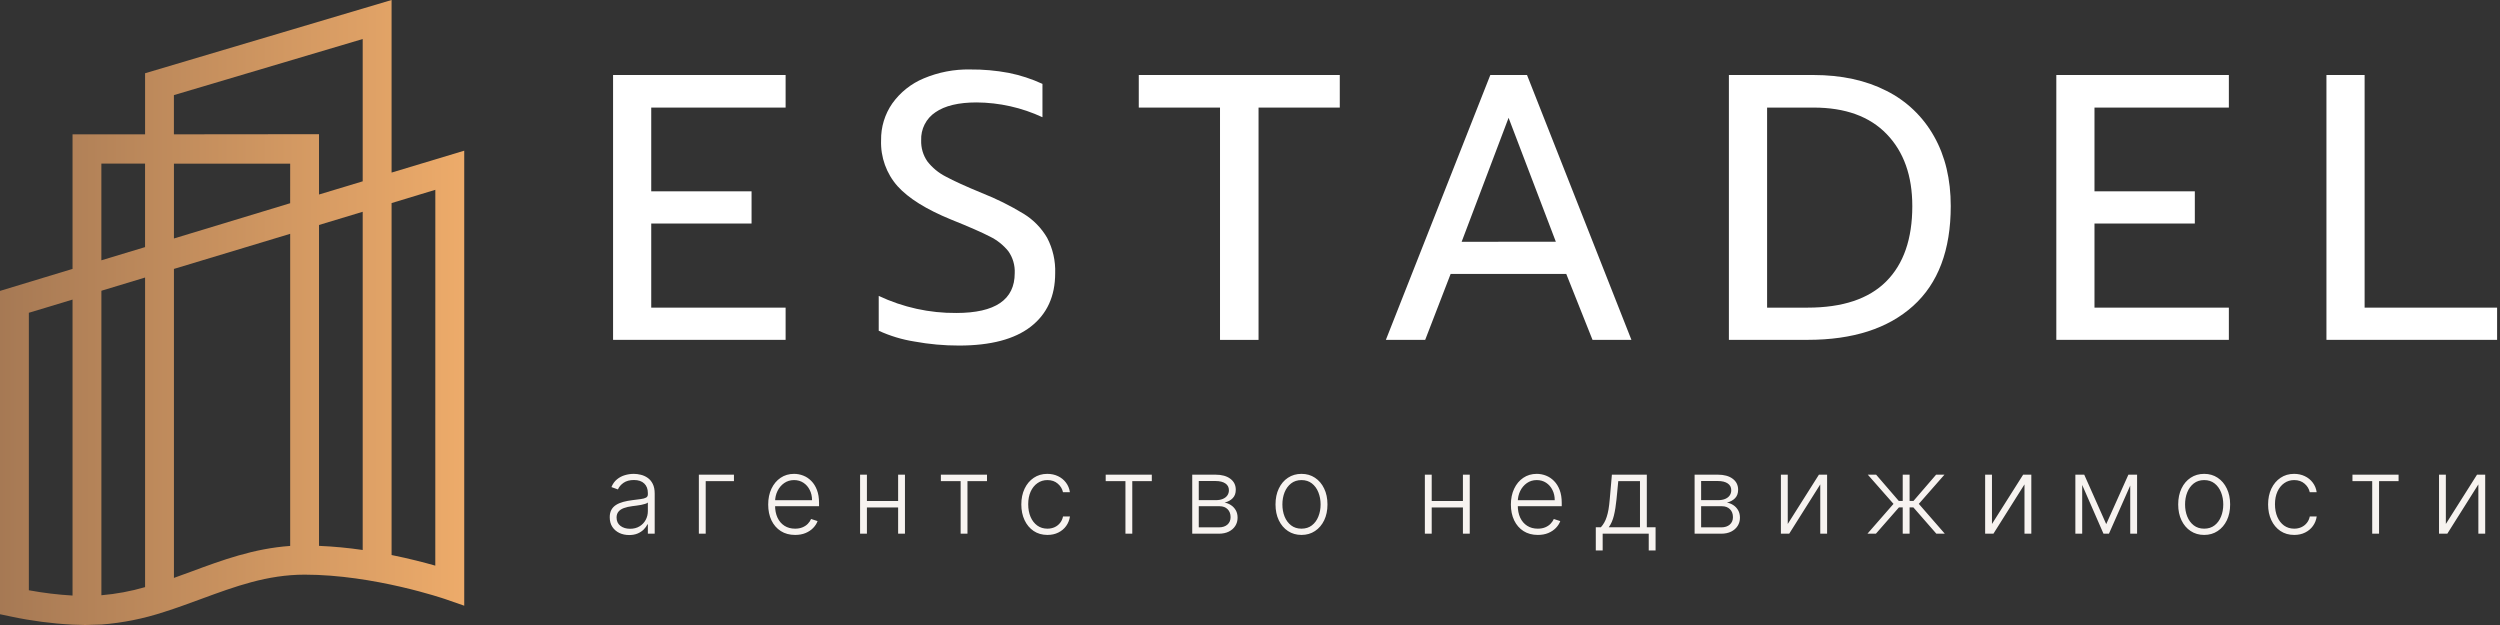 <?xml version="1.0" encoding="UTF-8"?> <svg xmlns="http://www.w3.org/2000/svg" width="180" height="45" viewBox="0 0 180 45" fill="none"><rect x="0" y="0" width="180" height="45" fill="#333333" stroke="none"/><path d="M28.194 12.426L28.194 0L10.446 5.274L10.446 9.674L5.223 9.674L5.223 19.36L0 20.945L0 44.225L0.831 44.399C2.278 44.705 3.746 44.897 5.223 44.974L6.134 45L7.308 44.965C8.835 44.847 10.343 44.545 11.8 44.065C12.722 43.775 13.622 43.441 14.497 43.12C16.933 42.224 19.235 41.375 21.941 41.375C26.922 41.375 31.998 43.117 32.05 43.133L33.425 43.611L33.425 10.849L28.194 12.426ZM12.521 6.848L26.114 2.809L26.114 13.055L22.969 14.005L22.969 9.661L12.521 9.672V6.848ZM22.969 16.198L26.114 15.248L26.114 39.599C25.071 39.446 24.022 39.347 22.969 39.302L22.969 16.198ZM20.891 14.632L12.523 17.171L12.523 11.784L20.893 11.784L20.891 14.632ZM7.298 11.78H10.444L10.444 17.792L7.298 18.742L7.298 11.78ZM2.077 42.499L2.077 22.52L5.223 21.57L5.223 42.88C4.168 42.818 3.117 42.691 2.077 42.499ZM7.3 20.934L10.446 19.982L10.446 42.273C9.419 42.572 8.365 42.768 7.3 42.858L7.3 20.934ZM13.779 41.152C13.365 41.303 12.946 41.458 12.523 41.609L12.523 19.362L20.893 16.835L20.893 39.307C18.269 39.492 15.991 40.331 13.779 41.152ZM31.341 40.726C30.55 40.501 29.46 40.218 28.194 39.962L28.194 14.621L31.344 13.666L31.341 40.726Z" fill="url(#paint0_linear_1401_1032)"></path><path d="M44.141 5.4L56.564 5.4V7.746L46.889 7.746V13.775L54.112 13.775V16.094H46.889V22.15L56.564 22.15V24.469L44.141 24.469V5.4Z" fill="white"></path><path d="M65.841 24.59C64.952 24.45 64.087 24.189 63.268 23.813V21.304C65.017 22.13 66.926 22.55 68.856 22.534C71.657 22.534 73.058 21.579 73.06 19.671C73.087 19.105 72.925 18.547 72.6 18.087C72.241 17.644 71.791 17.286 71.281 17.036C70.704 16.736 69.77 16.326 68.477 15.807C66.695 15.079 65.411 14.278 64.623 13.404C63.821 12.5 63.396 11.317 63.438 10.103C63.423 9.152 63.706 8.221 64.247 7.444C64.822 6.642 65.606 6.019 66.511 5.643C67.569 5.198 68.707 4.979 69.852 5.002C70.783 4.994 71.712 5.076 72.627 5.247C73.465 5.415 74.28 5.681 75.057 6.039V8.44C73.569 7.748 71.952 7.385 70.314 7.375C69.018 7.375 68.029 7.612 67.347 8.086C67.019 8.304 66.752 8.604 66.573 8.958C66.394 9.311 66.308 9.706 66.324 10.103C66.306 10.643 66.462 11.175 66.769 11.618C67.124 12.076 67.575 12.448 68.088 12.71C68.674 13.027 69.546 13.423 70.691 13.896C71.737 14.308 72.746 14.81 73.708 15.396C74.401 15.821 74.979 16.413 75.392 17.118C75.803 17.902 76.004 18.783 75.973 19.671C75.973 21.324 75.389 22.605 74.221 23.515C73.053 24.425 71.328 24.88 69.046 24.88C67.971 24.881 66.898 24.784 65.841 24.59Z" fill="white"></path><path d="M87.841 7.746L81.992 7.746V5.4L96.464 5.4V7.746H90.615V24.472H87.841V7.746Z" fill="white"></path><path d="M107.303 5.4L109.945 5.4L117.462 24.469H114.661L112.77 19.722H104.446L102.614 24.469H99.783L107.303 5.4ZM112.02 17.403L108.618 8.482L105.238 17.41L112.02 17.403Z" fill="white"></path><path d="M124.48 5.4L130.555 5.4C132.586 5.4 134.347 5.782 135.837 6.546C137.274 7.267 138.464 8.407 139.254 9.82C140.054 11.237 140.454 12.909 140.454 14.838C140.454 18.004 139.551 20.4 137.745 22.027C135.939 23.654 133.41 24.468 130.159 24.469H124.48V5.4ZM130.142 22.15C132.658 22.15 134.544 21.523 135.801 20.268C137.058 19.014 137.686 17.204 137.686 14.838C137.686 12.657 137.072 10.929 135.842 9.655C134.613 8.381 132.856 7.745 130.572 7.746L127.231 7.746V22.15H130.142Z" fill="white"></path><path d="M148.055 5.4L160.478 5.4V7.746L150.803 7.746V13.775L158.027 13.775V16.094H150.803V22.15L160.478 22.15V24.469L148.055 24.469V5.4Z" fill="white"></path><path d="M167.504 5.4H170.252V22.15L179.791 22.15V24.469L167.504 24.469V5.4Z" fill="white"></path><path d="M45.298 38.523C45.042 38.523 44.807 38.473 44.595 38.374C44.383 38.272 44.215 38.127 44.089 37.937C43.964 37.745 43.901 37.512 43.901 37.239C43.901 37.029 43.941 36.852 44.02 36.708C44.099 36.564 44.212 36.446 44.357 36.354C44.503 36.262 44.676 36.189 44.875 36.135C45.074 36.082 45.294 36.04 45.533 36.011C45.771 35.981 45.972 35.955 46.136 35.933C46.303 35.911 46.429 35.876 46.516 35.828C46.602 35.78 46.646 35.703 46.646 35.596V35.496C46.646 35.206 46.559 34.979 46.386 34.813C46.214 34.645 45.967 34.561 45.644 34.561C45.338 34.561 45.088 34.628 44.894 34.763C44.702 34.898 44.568 35.056 44.49 35.239L44.023 35.07C44.118 34.838 44.251 34.652 44.421 34.514C44.591 34.374 44.781 34.273 44.991 34.212C45.201 34.15 45.414 34.118 45.63 34.118C45.792 34.118 45.961 34.139 46.136 34.182C46.314 34.224 46.478 34.298 46.629 34.403C46.78 34.507 46.903 34.651 46.997 34.838C47.091 35.022 47.138 35.256 47.138 35.54V38.426H46.646V37.754H46.615C46.556 37.879 46.468 38.001 46.352 38.119C46.236 38.237 46.09 38.334 45.915 38.41C45.74 38.485 45.534 38.523 45.298 38.523ZM45.365 38.072C45.627 38.072 45.853 38.014 46.045 37.898C46.237 37.782 46.385 37.627 46.488 37.436C46.593 37.242 46.646 37.029 46.646 36.797V36.182C46.609 36.217 46.547 36.249 46.46 36.276C46.375 36.304 46.277 36.329 46.164 36.351C46.053 36.371 45.943 36.389 45.832 36.404C45.721 36.418 45.622 36.431 45.533 36.442C45.294 36.472 45.089 36.518 44.919 36.581C44.749 36.643 44.619 36.73 44.529 36.841C44.439 36.95 44.393 37.09 44.393 37.261C44.393 37.52 44.486 37.72 44.67 37.862C44.855 38.002 45.086 38.072 45.365 38.072ZM52.844 34.176V34.641H50.811V38.426H50.318V34.176H52.844ZM57.247 38.515C56.85 38.515 56.507 38.422 56.218 38.238C55.928 38.052 55.704 37.794 55.545 37.466C55.388 37.136 55.31 36.756 55.31 36.326C55.31 35.898 55.388 35.518 55.545 35.186C55.704 34.852 55.922 34.591 56.201 34.403C56.481 34.213 56.805 34.118 57.172 34.118C57.403 34.118 57.625 34.161 57.839 34.245C58.053 34.328 58.245 34.457 58.414 34.63C58.586 34.802 58.721 35.018 58.821 35.28C58.921 35.54 58.971 35.848 58.971 36.204V36.448H55.65V36.014H58.467C58.467 35.74 58.412 35.495 58.301 35.278C58.192 35.058 58.04 34.885 57.844 34.757C57.651 34.63 57.427 34.566 57.172 34.566C56.903 34.566 56.666 34.638 56.461 34.782C56.256 34.926 56.096 35.116 55.98 35.352C55.865 35.588 55.807 35.846 55.805 36.127V36.387C55.805 36.725 55.863 37.02 55.98 37.272C56.098 37.523 56.264 37.718 56.48 37.856C56.696 37.995 56.952 38.064 57.247 38.064C57.448 38.064 57.624 38.032 57.775 37.97C57.928 37.907 58.056 37.823 58.16 37.718C58.265 37.611 58.344 37.494 58.398 37.367L58.865 37.519C58.801 37.698 58.695 37.863 58.547 38.014C58.401 38.165 58.219 38.287 57.999 38.379C57.782 38.47 57.531 38.515 57.247 38.515ZM64.795 36.072V36.536H62.297V36.072H64.795ZM62.418 34.176V38.426H61.926V34.176H62.418ZM65.157 34.176V38.426H64.665V34.176H65.157ZM67.743 34.641V34.176H71.064V34.641H69.658V38.426H69.166V34.641H67.743ZM75.414 38.515C75.034 38.515 74.703 38.42 74.421 38.23C74.141 38.04 73.923 37.78 73.768 37.45C73.613 37.119 73.535 36.743 73.535 36.321C73.535 35.895 73.614 35.515 73.771 35.183C73.929 34.851 74.149 34.591 74.429 34.403C74.71 34.213 75.035 34.118 75.406 34.118C75.69 34.118 75.947 34.173 76.178 34.284C76.408 34.393 76.598 34.547 76.748 34.746C76.899 34.944 76.994 35.174 77.033 35.438H76.535C76.483 35.198 76.359 34.993 76.161 34.824C75.966 34.652 75.717 34.566 75.414 34.566C75.143 34.566 74.903 34.64 74.695 34.788C74.486 34.934 74.323 35.137 74.205 35.399C74.089 35.659 74.031 35.961 74.031 36.304C74.031 36.649 74.088 36.954 74.202 37.22C74.317 37.484 74.477 37.69 74.684 37.84C74.892 37.989 75.136 38.064 75.414 38.064C75.602 38.064 75.774 38.029 75.929 37.959C76.086 37.887 76.217 37.785 76.322 37.654C76.429 37.523 76.501 37.367 76.538 37.187H77.036C76.999 37.443 76.907 37.672 76.762 37.873C76.618 38.072 76.431 38.229 76.2 38.343C75.971 38.458 75.709 38.515 75.414 38.515ZM79.61 34.641V34.176H82.93V34.641H81.524V38.426H81.032V34.641H79.61ZM85.841 38.426V34.176H87.515C87.967 34.176 88.323 34.274 88.583 34.47C88.845 34.665 88.976 34.929 88.976 35.261C88.976 35.514 88.903 35.716 88.757 35.867C88.612 36.018 88.416 36.125 88.171 36.188C88.335 36.215 88.487 36.275 88.627 36.368C88.769 36.46 88.885 36.582 88.973 36.733C89.062 36.884 89.106 37.065 89.106 37.275C89.106 37.496 89.051 37.694 88.94 37.867C88.829 38.041 88.673 38.177 88.472 38.277C88.271 38.376 88.033 38.426 87.758 38.426H85.841ZM86.311 37.97H87.758C88.019 37.97 88.224 37.903 88.376 37.77C88.527 37.636 88.602 37.457 88.602 37.234C88.602 36.996 88.53 36.806 88.387 36.664C88.245 36.52 88.054 36.448 87.814 36.448H86.311V37.97ZM86.311 36.011H87.545C87.737 36.011 87.903 35.981 88.043 35.922C88.184 35.863 88.292 35.78 88.367 35.673C88.445 35.564 88.483 35.437 88.481 35.291C88.481 35.083 88.396 34.922 88.226 34.807C88.056 34.691 87.819 34.633 87.515 34.633H86.311V36.011ZM93.707 38.515C93.341 38.515 93.016 38.422 92.734 38.235C92.453 38.049 92.234 37.792 92.075 37.463C91.916 37.133 91.837 36.752 91.837 36.321C91.837 35.885 91.916 35.502 92.075 35.172C92.234 34.84 92.453 34.582 92.734 34.398C93.016 34.211 93.341 34.118 93.707 34.118C94.075 34.118 94.398 34.211 94.679 34.398C94.959 34.584 95.179 34.842 95.337 35.172C95.498 35.502 95.578 35.885 95.578 36.321C95.578 36.752 95.499 37.133 95.34 37.463C95.181 37.792 94.961 38.049 94.679 38.235C94.398 38.422 94.075 38.515 93.707 38.515ZM93.707 38.064C94.003 38.064 94.253 37.984 94.457 37.826C94.662 37.667 94.817 37.456 94.922 37.192C95.029 36.928 95.083 36.638 95.083 36.321C95.083 36.003 95.029 35.712 94.922 35.446C94.817 35.181 94.662 34.968 94.457 34.807C94.253 34.647 94.003 34.566 93.707 34.566C93.414 34.566 93.164 34.647 92.958 34.807C92.753 34.968 92.597 35.181 92.49 35.446C92.385 35.712 92.332 36.003 92.332 36.321C92.332 36.638 92.385 36.928 92.49 37.192C92.597 37.456 92.753 37.667 92.958 37.826C93.162 37.984 93.412 38.064 93.707 38.064ZM105.46 36.072V36.536H102.961V36.072H105.46ZM103.083 34.176V38.426H102.59V34.176H103.083ZM105.822 34.176V38.426H105.33V34.176H105.822ZM110.721 38.515C110.325 38.515 109.981 38.422 109.692 38.238C109.402 38.052 109.178 37.794 109.02 37.466C108.863 37.136 108.784 36.756 108.784 36.326C108.784 35.898 108.863 35.518 109.02 35.186C109.178 34.852 109.397 34.591 109.675 34.403C109.956 34.213 110.279 34.118 110.646 34.118C110.877 34.118 111.099 34.161 111.313 34.245C111.527 34.328 111.719 34.457 111.889 34.63C112.06 34.802 112.196 35.018 112.296 35.28C112.395 35.54 112.445 35.848 112.445 36.204V36.448H109.125V36.014H111.941C111.941 35.74 111.886 35.495 111.775 35.278C111.667 35.058 111.514 34.885 111.319 34.757C111.125 34.63 110.901 34.566 110.646 34.566C110.377 34.566 110.14 34.638 109.935 34.782C109.731 34.926 109.57 35.116 109.454 35.352C109.34 35.588 109.281 35.846 109.28 36.127V36.387C109.28 36.725 109.338 37.02 109.454 37.272C109.572 37.523 109.739 37.718 109.955 37.856C110.171 37.995 110.426 38.064 110.721 38.064C110.922 38.064 111.098 38.032 111.25 37.97C111.403 37.907 111.531 37.823 111.634 37.718C111.739 37.611 111.819 37.494 111.872 37.367L112.34 37.519C112.275 37.698 112.169 37.863 112.022 38.014C111.876 38.165 111.693 38.287 111.474 38.379C111.256 38.47 111.005 38.515 110.721 38.515ZM114.897 39.635V37.961H115.265C115.357 37.858 115.437 37.746 115.505 37.627C115.574 37.507 115.633 37.37 115.682 37.217C115.734 37.062 115.777 36.882 115.813 36.678C115.848 36.471 115.877 36.23 115.901 35.955L116.056 34.176H118.571V37.961H119.202V39.635H118.709V38.426H115.392V39.635H114.897ZM115.832 37.961H118.079V34.641H116.515L116.388 35.955C116.344 36.402 116.281 36.791 116.2 37.123C116.119 37.455 115.996 37.734 115.832 37.961ZM122.011 38.426V34.176H123.685C124.136 34.176 124.492 34.274 124.753 34.47C125.014 34.665 125.145 34.929 125.145 35.261C125.145 35.514 125.073 35.716 124.927 35.867C124.781 36.018 124.586 36.125 124.34 36.188C124.504 36.215 124.657 36.275 124.797 36.368C124.939 36.46 125.054 36.582 125.143 36.733C125.231 36.884 125.276 37.065 125.276 37.275C125.276 37.496 125.22 37.694 125.109 37.867C124.999 38.041 124.843 38.177 124.642 38.277C124.441 38.376 124.203 38.426 123.928 38.426H122.011ZM122.481 37.97H123.928C124.188 37.97 124.394 37.903 124.545 37.77C124.696 37.636 124.772 37.457 124.772 37.234C124.772 36.996 124.7 36.806 124.556 36.664C124.414 36.52 124.223 36.448 123.983 36.448H122.481V37.97ZM122.481 36.011H123.715C123.907 36.011 124.073 35.981 124.213 35.922C124.353 35.863 124.461 35.78 124.537 35.673C124.614 35.564 124.652 35.437 124.65 35.291C124.65 35.083 124.565 34.922 124.396 34.807C124.226 34.691 123.989 34.633 123.685 34.633H122.481V36.011ZM128.718 37.726L130.962 34.176H131.551V38.426H131.059V34.876L128.823 38.426H128.225V34.176H128.718V37.726ZM134.456 38.426L136.332 36.279L134.481 34.176H135.081L136.711 36.066H136.996V34.176H137.491V36.066H137.771L139.4 34.176H140.001L138.155 36.279L140.026 38.426H139.417L137.762 36.531H137.491V38.426H136.996V36.531H136.725L135.065 38.426H134.456ZM143.422 37.726L145.666 34.176H146.255V38.426H145.763V34.876L143.527 38.426H142.93V34.176H143.422V37.726ZM151.648 37.737L153.244 34.176H153.723L151.844 38.426H151.451L149.595 34.176H150.065L151.648 37.737ZM149.918 34.176V38.426H149.426V34.176H149.918ZM153.377 38.426V34.176H153.87V38.426H153.377ZM158.7 38.515C158.333 38.515 158.008 38.422 157.726 38.235C157.446 38.049 157.226 37.792 157.068 37.463C156.909 37.133 156.83 36.752 156.83 36.321C156.83 35.885 156.909 35.502 157.068 35.172C157.226 34.84 157.446 34.582 157.726 34.398C158.008 34.211 158.333 34.118 158.7 34.118C159.067 34.118 159.391 34.211 159.671 34.398C159.952 34.584 160.171 34.842 160.33 35.172C160.49 35.502 160.57 35.885 160.57 36.321C160.57 36.752 160.491 37.133 160.333 37.463C160.174 37.792 159.953 38.049 159.671 38.235C159.391 38.422 159.067 38.515 158.7 38.515ZM158.7 38.064C158.995 38.064 159.245 37.984 159.45 37.826C159.655 37.667 159.81 37.456 159.915 37.192C160.022 36.928 160.075 36.638 160.075 36.321C160.075 36.003 160.022 35.712 159.915 35.446C159.81 35.181 159.655 34.968 159.45 34.807C159.245 34.647 158.995 34.566 158.7 34.566C158.407 34.566 158.157 34.647 157.95 34.807C157.745 34.968 157.59 35.181 157.483 35.446C157.377 35.712 157.325 36.003 157.325 36.321C157.325 36.638 157.377 36.928 157.483 37.192C157.59 37.456 157.745 37.667 157.95 37.826C158.155 37.984 158.405 38.064 158.7 38.064ZM165.182 38.515C164.802 38.515 164.471 38.42 164.188 38.23C163.908 38.04 163.69 37.78 163.535 37.45C163.38 37.119 163.303 36.743 163.303 36.321C163.303 35.895 163.381 35.515 163.538 35.183C163.697 34.851 163.916 34.591 164.197 34.403C164.477 34.213 164.803 34.118 165.173 34.118C165.458 34.118 165.715 34.173 165.945 34.284C166.176 34.393 166.366 34.547 166.515 34.746C166.667 34.944 166.762 35.174 166.8 35.438H166.302C166.251 35.198 166.126 34.993 165.929 34.824C165.733 34.652 165.484 34.566 165.182 34.566C164.911 34.566 164.671 34.64 164.462 34.788C164.254 34.934 164.091 35.137 163.973 35.399C163.856 35.659 163.798 35.961 163.798 36.304C163.798 36.649 163.855 36.954 163.97 37.22C164.084 37.484 164.245 37.69 164.451 37.84C164.66 37.989 164.903 38.064 165.182 38.064C165.37 38.064 165.541 38.029 165.696 37.959C165.853 37.887 165.984 37.785 166.089 37.654C166.196 37.523 166.268 37.367 166.305 37.187H166.803C166.766 37.443 166.675 37.672 166.529 37.873C166.385 38.072 166.198 38.229 165.968 38.343C165.739 38.458 165.477 38.515 165.182 38.515ZM169.377 34.641V34.176H172.698V34.641H171.292V38.426H170.799V34.641H169.377ZM176.101 37.726L178.345 34.176H178.934V38.426H178.442V34.876L176.206 38.426H175.609V34.176H176.101V37.726Z" fill="#F7F3F0"></path><defs><linearGradient id="paint0_linear_1401_1032" x1="0" y1="22.5" x2="33.418" y2="22.5" gradientUnits="userSpaceOnUse"><stop stop-color="#A67954"></stop><stop offset="1" stop-color="#EDAB6A"></stop></linearGradient></defs></svg> 